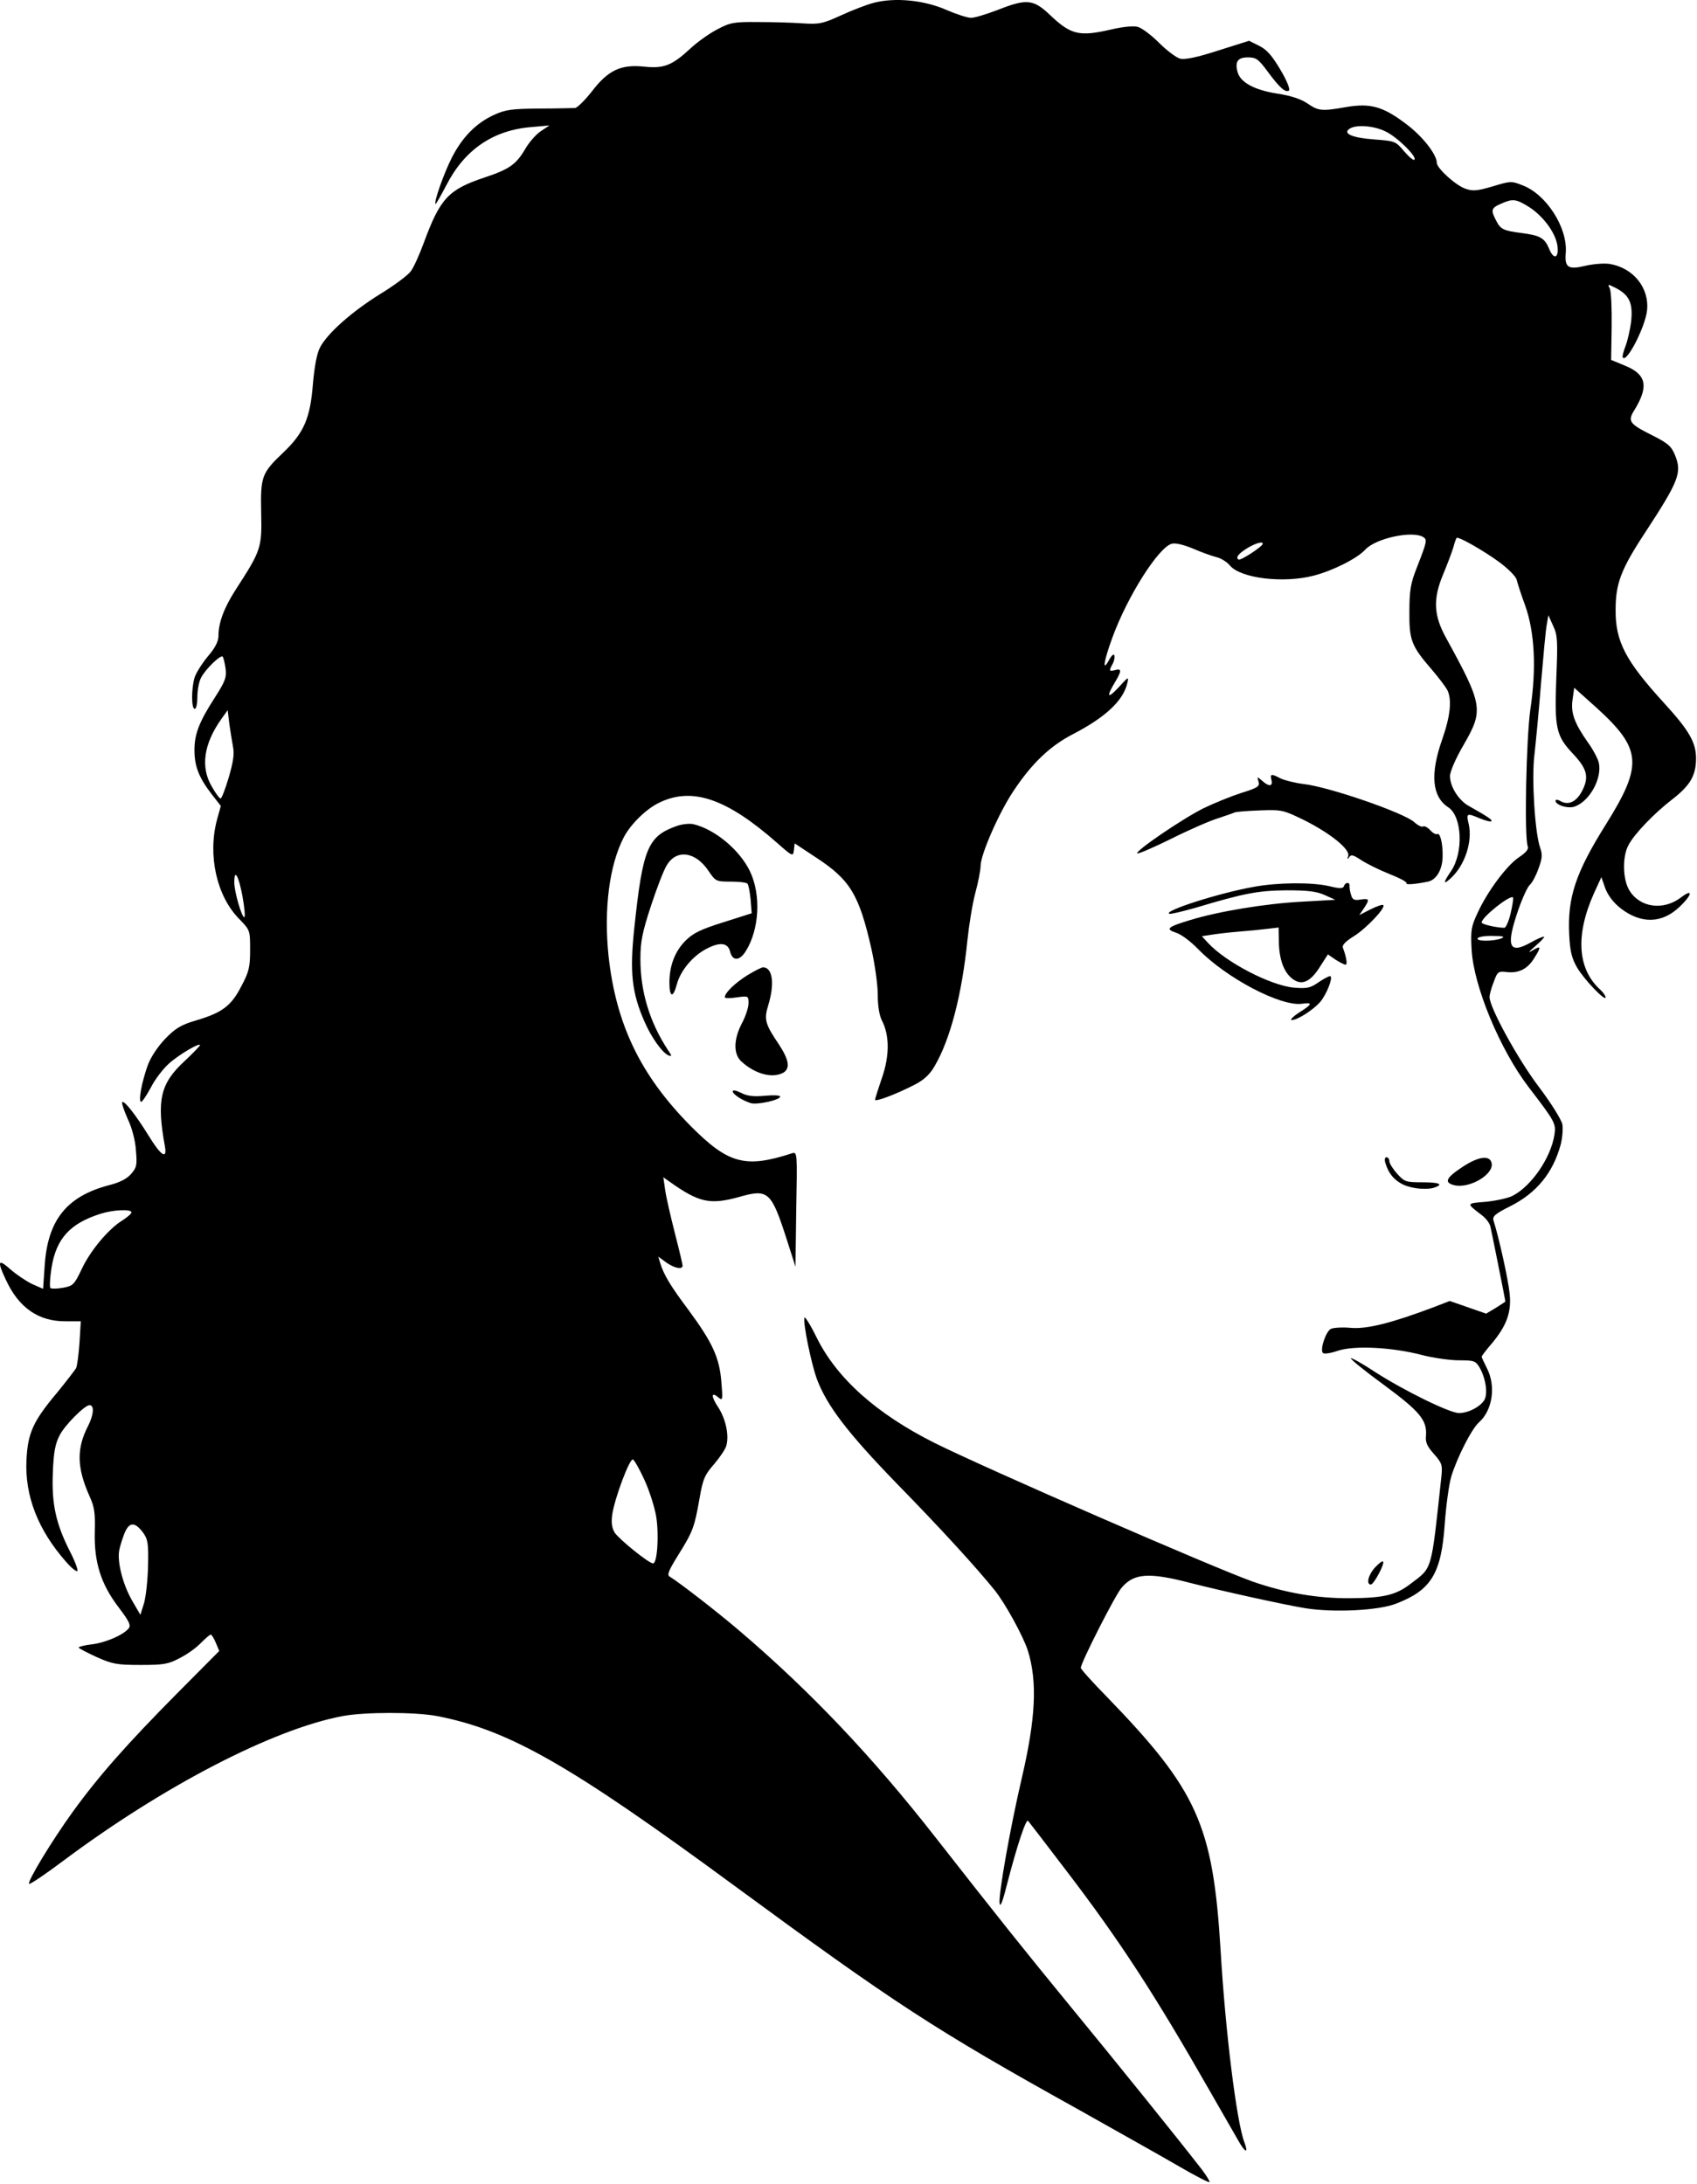 <svg width="858" height="1104" viewBox="0 0 858 1104" fill="none" xmlns="http://www.w3.org/2000/svg">
<path d="M441.785 1.413C438.185 2.347 430.585 5.28 425.118 7.814C416.052 11.947 414.318 12.347 405.785 11.814C400.718 11.414 390.452 11.147 383.118 11.147C370.985 11.014 369.118 11.414 362.585 14.88C358.718 16.88 352.718 21.147 349.252 24.347C339.785 33.147 335.652 34.747 325.652 33.68C313.918 32.48 307.518 35.414 299.252 46.214C295.785 50.614 291.918 54.48 290.718 54.614C289.518 54.614 281.252 54.88 272.452 54.88C258.718 55.014 255.518 55.414 249.785 58.08C240.718 62.214 233.785 69.28 228.452 79.68C224.452 87.547 219.252 102.214 220.185 103.147C220.318 103.414 222.852 99.014 225.652 93.68C234.852 75.68 249.385 65.68 268.985 64.214L277.785 63.414L273.385 66.347C270.985 67.947 267.518 71.947 265.652 75.147C260.985 83.147 257.518 85.547 245.118 89.68C226.718 95.814 222.585 100.214 214.318 122.614C212.185 128.48 209.252 135.014 207.785 137.014C206.318 139.147 199.252 144.347 192.052 148.747C177.918 157.547 165.518 168.48 161.785 175.68C160.185 178.747 158.985 185.28 158.185 194.347C156.852 211.414 153.652 218.88 143.118 228.88C132.318 239.147 131.652 240.88 132.052 259.28C132.452 276.88 132.052 278.214 119.252 297.947C113.252 307.28 110.452 314.747 110.452 321.547C110.452 324.214 108.718 327.68 104.985 331.947C102.052 335.547 98.985 340.347 98.318 342.747C96.718 348.347 96.718 358.347 98.452 358.347C99.252 358.347 99.785 355.68 99.785 352.347C99.785 348.88 100.585 344.614 101.652 342.614C103.918 338.214 111.518 330.88 112.585 331.947C112.985 332.48 113.652 335.147 114.052 337.947C114.585 342.48 113.918 344.347 108.718 352.48C100.718 364.88 98.318 371.014 98.318 379.147C98.318 387.28 100.452 392.88 106.852 401.28L111.652 407.414L109.652 414.614C104.985 432.48 109.518 453.014 120.985 464.614C126.452 470.214 126.452 470.347 126.452 480.214C126.452 488.747 125.918 491.28 122.052 498.48C116.985 508.48 112.318 511.947 99.252 515.814C91.518 518.08 88.718 519.814 83.652 525.014C79.918 528.88 76.318 534.214 74.718 538.48C71.652 547.014 69.785 557.014 71.385 557.014C71.918 557.014 74.185 553.68 76.318 549.68C78.318 545.68 82.452 540.347 85.252 537.814C90.185 533.28 101.118 526.88 101.118 528.347C101.118 528.747 97.518 532.48 93.252 536.48C80.985 547.814 79.118 556.214 83.385 579.547C84.585 586.347 81.385 584.347 75.118 574.08C68.585 563.547 62.852 556.214 61.785 557.147C61.385 557.547 62.718 561.414 64.585 565.68C66.718 570.08 68.452 576.747 68.718 581.547C69.385 588.88 69.118 590.214 66.318 593.414C64.185 595.947 60.452 597.814 55.118 599.147C33.785 604.747 24.052 616.747 22.585 639.947L21.785 651.547L16.318 649.147C13.252 647.68 8.318 644.347 5.252 641.68C-1.015 636.08 -1.548 637.414 2.985 647.014C9.518 661.147 19.518 668.08 33.252 667.947H40.852L40.185 678.88C39.785 684.747 38.985 690.614 38.452 691.68C37.785 692.747 33.518 698.347 28.718 704.214C16.718 718.48 14.052 724.48 13.385 737.947C12.452 756.214 19.252 773.547 33.518 789.68C36.052 792.614 38.585 794.614 39.118 794.214C39.518 793.68 37.918 789.147 35.252 784.08C28.185 770.08 26.052 760.08 26.718 744.347C27.118 734.08 27.918 729.814 30.185 725.547C32.718 720.48 42.852 710.347 45.252 710.347C47.785 710.347 47.385 715.147 44.585 720.747C38.585 732.347 38.852 741.947 45.252 756.347C47.785 761.814 48.185 765.014 47.918 774.347C47.518 789.68 50.985 800.747 59.918 812.48C65.385 819.68 66.318 821.68 64.985 823.28C62.185 826.614 53.252 830.48 46.318 831.28C42.718 831.68 39.785 832.48 39.785 832.88C39.785 833.28 43.918 835.414 48.852 837.68C56.852 841.28 59.252 841.68 71.118 841.68C82.985 841.68 85.118 841.28 91.118 838.08C94.852 836.214 99.518 832.747 101.652 830.48C103.918 828.214 106.052 826.347 106.585 826.347C106.985 826.347 108.185 828.214 109.118 830.48L110.852 834.614L89.518 856.08C63.918 881.947 49.785 897.947 36.585 916.214C26.185 930.614 13.652 951.28 14.718 952.347C15.118 952.747 22.852 947.547 31.918 940.747C82.585 902.88 137.918 874.214 173.118 867.547C184.318 865.414 210.052 865.414 221.118 867.547C257.385 874.614 288.052 892.08 371.118 953.147C452.452 1012.88 472.185 1025.81 545.118 1066.35C565.252 1077.68 588.318 1090.61 596.318 1095.28C604.318 1099.95 611.118 1103.41 611.518 1103.15C611.785 1102.75 610.052 1099.95 607.652 1096.75C595.785 1081.41 563.385 1041.28 541.785 1015.01C518.052 986.08 504.852 969.547 473.118 929.014C441.118 888.08 409.785 855.014 373.785 824.347C362.585 814.747 342.852 799.547 338.585 797.014C337.118 796.214 338.052 793.947 342.852 786.214C350.452 774.08 351.118 771.947 353.652 757.68C355.385 747.547 356.318 745.547 361.118 740.08C364.052 736.614 366.852 732.48 367.252 730.747C368.718 725.414 366.852 717.147 363.118 711.414C359.385 705.814 359.518 703.28 363.252 706.48C365.385 708.214 365.518 707.68 364.718 698.614C363.785 686.347 360.185 678.614 348.185 662.347C338.718 649.68 335.652 644.48 333.785 638.48L332.852 635.28L336.852 638.214C340.985 641.147 345.118 641.947 345.118 639.814C345.118 639.147 343.385 631.814 341.252 623.547C339.118 615.147 336.852 605.414 336.318 601.68L335.385 595.147L338.585 597.414C353.385 607.947 358.985 609.147 373.518 605.147C388.452 600.88 389.918 602.08 397.918 627.014L402.185 640.347L402.585 611.28C403.118 582.747 403.118 582.214 400.452 583.014C376.718 590.747 368.185 588.347 349.118 569.147C323.785 543.547 311.385 517.68 307.652 483.014C305.252 459.547 308.052 437.414 315.385 423.28C318.852 416.614 326.985 408.614 333.785 405.547C350.185 397.814 367.518 403.814 392.718 425.947C400.718 433.014 400.985 433.147 401.385 429.814L401.785 426.347L412.052 433.147C429.785 444.614 434.318 452.08 440.585 479.68C442.318 487.414 443.785 497.814 443.785 502.747C443.785 508.48 444.585 513.414 445.918 515.947C449.785 523.414 449.785 533.814 445.918 544.88C444.052 550.347 442.452 555.28 442.452 555.947C442.452 557.147 452.852 553.28 462.452 548.347C467.118 545.947 470.052 543.28 472.585 538.88C480.452 525.414 486.318 502.88 489.118 475.414C489.918 467.68 491.652 456.88 493.118 451.414C494.585 446.08 495.785 439.814 495.785 437.68C495.918 431.68 505.118 410.747 512.452 399.814C521.652 385.947 530.852 377.147 542.452 371.147C558.718 362.747 567.785 354.347 569.918 345.547C570.852 341.814 570.585 341.947 565.385 347.68C559.785 353.68 559.252 352.214 564.052 344.347C567.118 339.147 567.118 337.814 563.785 338.747C560.718 339.547 560.585 339.147 562.585 335.547C563.385 334.08 563.652 332.214 563.385 331.28C563.118 330.347 561.918 331.414 560.718 333.68C557.118 340.214 558.052 334.214 562.452 322.214C570.052 301.414 585.785 276.614 592.452 274.88C594.318 274.347 598.585 275.414 603.385 277.414C607.652 279.28 612.985 281.147 615.118 281.68C617.385 282.214 620.318 284.08 621.785 285.814C627.118 292.347 648.718 295.014 664.185 291.014C673.918 288.48 686.185 282.347 690.318 277.814C695.652 272.08 714.185 268.08 719.652 271.547C721.652 272.88 721.518 273.68 716.318 287.014C713.252 294.747 712.585 298.48 712.585 309.014C712.452 323.547 713.518 326.48 723.785 338.347C727.252 342.347 730.718 347.014 731.652 348.614C734.185 353.414 733.385 361.814 729.118 373.947C722.985 391.414 724.052 402.747 732.185 408.08C739.252 412.614 740.052 430.88 733.652 440.347C729.652 446.214 729.518 447.547 733.252 444.214C740.585 437.68 744.585 425.547 742.585 416.614C741.252 411.014 741.518 410.88 748.452 413.814C751.118 414.88 753.652 415.547 754.052 415.147C754.718 414.48 751.785 412.614 742.585 407.414C737.518 404.614 733.118 397.68 733.118 392.347C733.118 390.08 735.918 383.547 740.052 376.48C750.185 358.88 749.785 356.48 730.985 322.214C724.852 311.014 724.452 302.747 729.652 290.347C731.652 285.547 733.918 279.547 734.718 277.014C735.385 274.48 736.185 272.214 736.452 271.947C737.252 271.014 750.052 278.347 757.918 284.08C762.585 287.547 766.452 291.414 766.852 293.147C767.252 294.88 769.118 300.747 771.118 306.08C775.918 319.547 776.852 337.68 773.785 358.347C771.652 373.147 770.585 423.147 772.452 427.947C772.985 429.28 771.385 431.147 767.918 433.414C761.785 437.547 751.918 450.747 746.985 461.68C743.785 468.48 743.518 470.48 744.052 480.214C745.118 498.614 758.318 530.48 772.852 549.547C786.452 567.28 786.718 567.947 785.918 573.68C784.052 585.414 774.318 599.547 764.852 604.48C762.585 605.68 756.452 607.014 751.252 607.547C741.118 608.347 741.252 608.214 749.252 614.347C751.252 615.814 753.118 618.347 753.518 619.947C754.185 622.747 761.118 657.414 761.118 657.947C761.118 658.08 758.985 659.414 756.318 661.147L751.385 664.08L732.985 657.68L724.718 660.88C703.785 668.747 691.385 671.947 683.118 671.28C678.852 670.88 674.185 671.147 672.852 671.814C670.318 673.147 667.252 682.347 668.852 683.947C669.518 684.614 672.852 684.08 676.318 682.88C684.585 680.08 703.785 681.014 718.985 685.014C724.718 686.48 733.118 687.68 737.652 687.68C745.252 687.68 746.052 687.947 748.052 691.28C751.118 696.614 752.318 704.214 750.585 707.547C748.718 711.014 742.452 714.347 737.652 714.347C732.985 714.347 709.918 703.014 695.385 693.68C688.985 689.414 683.385 686.347 682.985 686.614C682.585 687.014 690.185 693.147 699.652 700.08C717.918 713.547 721.518 717.947 720.985 725.68C720.585 729.014 721.518 731.147 724.985 735.014C729.118 739.68 729.385 740.614 728.718 746.88C723.518 795.014 724.318 792.214 713.252 800.614C705.785 806.347 699.785 807.814 682.718 807.947C666.052 808.08 649.918 805.28 633.385 799.547C613.518 792.48 499.252 742.747 472.452 729.414C443.252 714.747 423.118 696.88 412.852 676.08C409.785 669.814 406.985 665.414 406.718 666.08C405.918 668.747 410.185 689.547 413.118 697.414C418.185 710.747 428.585 724.347 452.985 749.547C476.585 773.68 493.652 792.48 502.718 803.68C508.185 810.347 517.385 827.28 519.652 834.347C524.585 850.08 523.652 868.747 516.585 899.014C510.852 923.547 504.852 957.28 505.385 962.08C505.652 964.48 506.852 961.68 508.852 953.68C514.185 933.014 518.718 919.414 519.785 920.48C520.318 921.147 529.118 932.48 539.118 945.68C566.052 980.88 584.052 1008.61 611.652 1057.01C617.785 1067.68 624.185 1078.88 626.052 1082.08C629.652 1088.48 631.385 1088.88 629.118 1082.88C625.252 1072.75 619.518 1026.88 617.118 985.68C613.252 922.48 605.385 905.014 559.518 857.68C552.318 850.347 546.452 843.814 546.452 843.147C546.452 840.614 563.652 806.747 566.985 802.747C573.252 795.28 580.852 794.747 601.785 800.214C617.918 804.347 650.052 811.414 660.052 813.014C674.318 815.28 697.118 814.214 706.052 810.614C723.652 803.814 728.718 795.414 730.452 770.48C731.118 761.28 732.585 750.347 733.785 746.347C736.852 736.48 744.052 722.347 747.785 719.014C754.585 713.014 756.452 700.747 751.785 691.68C750.318 688.747 749.118 686.214 749.118 685.814C749.118 685.547 751.252 682.614 754.052 679.414C761.785 670.214 764.318 663.28 763.252 653.814C762.585 647.014 757.918 625.814 755.118 617.014C754.452 614.88 756.052 613.547 763.518 609.814C776.852 603.147 785.252 592.88 789.118 578.48C789.918 575.28 790.318 570.747 789.918 568.347C789.385 565.947 784.185 557.547 777.918 549.28C767.252 535.147 753.118 509.28 753.118 504.08C753.118 502.747 754.052 499.28 755.252 496.347C757.118 491.147 757.518 490.88 761.918 491.414C767.918 492.08 772.452 489.814 775.785 484.214C779.385 478.614 779.118 477.814 774.852 480.48C772.318 481.947 772.852 481.28 776.185 478.347C778.985 475.947 780.985 473.814 780.718 473.547C780.452 473.28 777.385 474.48 773.918 476.48C762.852 482.614 761.252 478.48 767.652 459.947C769.785 453.814 772.452 448.08 773.518 447.28C774.585 446.347 776.585 442.747 777.785 439.28C779.785 433.947 779.918 432.08 778.718 428.614C776.052 421.28 774.318 393.414 775.785 381.68C776.452 375.814 778.052 359.547 779.118 345.68C780.318 331.68 781.518 318.214 782.052 315.68L782.852 311.014L785.252 316.347C787.518 321.147 787.652 323.947 786.852 343.014C785.918 368.08 786.718 371.947 795.252 381.014C802.318 388.48 803.385 392.614 800.318 399.014C797.518 405.014 793.385 407.28 789.252 405.147C787.785 404.214 786.452 404.08 786.452 404.747C786.452 407.014 792.985 409.014 796.318 407.68C803.918 404.88 810.185 393.147 808.318 385.414C807.785 383.414 805.385 378.747 802.718 375.147C795.918 365.414 794.052 360.214 795.118 353.414L795.918 347.68L807.385 357.947C830.185 378.747 830.718 386.747 811.785 417.014C796.585 441.28 792.452 453.814 793.385 472.48C793.785 481.014 794.718 484.48 797.385 489.147C801.118 495.414 811.785 506.48 811.785 504.214C811.785 503.414 810.585 501.68 809.118 500.347C797.518 489.814 796.452 472.747 805.918 451.547L809.652 443.414L811.652 449.147C813.118 452.88 815.785 456.347 819.518 459.28C829.785 467.147 840.318 466.88 849.118 458.48C855.652 452.347 856.185 448.88 849.918 453.68C840.985 460.48 829.118 458.88 823.785 450.08C820.452 444.614 820.185 433.28 823.252 427.414C826.185 421.68 836.185 411.28 845.518 404.08C854.452 397.147 857.385 392.214 857.518 383.814C857.652 375.414 854.052 369.28 841.118 355.147C821.785 333.947 816.718 324.214 816.852 308.214C816.852 295.014 819.518 287.814 831.918 269.014C848.718 243.28 850.452 239.014 846.985 230.347C845.118 225.68 843.518 224.214 835.918 220.347C823.652 214.214 822.718 213.014 826.452 207.147C833.652 195.28 832.452 189.28 821.652 184.88L814.585 181.947L814.852 165.147C814.985 155.947 814.585 147.28 813.918 145.814C812.718 143.547 812.852 143.547 816.852 145.547C823.785 149.147 825.652 153.147 824.718 162.347C824.185 166.747 822.852 172.48 821.785 175.147C820.718 177.947 820.052 180.48 820.585 180.88C822.718 183.014 831.652 165.547 832.718 157.147C834.052 145.68 825.918 135.414 813.785 133.414C811.118 133.014 805.652 133.414 801.652 134.347C792.852 136.48 790.985 135.28 791.652 127.68C792.585 115.014 781.785 98.214 769.785 93.68C764.185 91.414 763.518 91.547 754.718 94.214C746.985 96.48 744.718 96.747 740.985 95.414C736.052 93.814 726.452 85.014 726.452 82.347C726.452 78.08 719.118 68.747 710.852 62.614C699.252 53.814 692.852 52.08 680.852 54.08C668.185 56.347 666.585 56.08 661.118 52.347C657.785 50.08 652.718 48.347 645.518 47.28C633.918 45.414 626.985 41.547 625.652 36.214C624.318 31.014 625.918 29.014 630.985 29.014C635.118 29.014 636.318 29.947 640.852 36.08C646.985 44.347 649.785 46.88 651.652 45.814C652.452 45.28 650.718 40.88 647.385 35.28C643.118 28.08 640.452 25.014 636.585 23.147L631.518 20.614L615.918 25.547C605.252 29.014 599.252 30.214 596.718 29.68C594.718 29.147 589.918 25.547 586.052 21.68C582.052 17.68 577.252 14.08 575.118 13.547C572.985 13.014 567.518 13.547 561.918 14.88C545.652 18.614 541.518 17.68 530.852 7.547C522.452 -0.453 518.985 -0.72 504.452 5.013C498.852 7.147 492.852 9.014 490.985 9.014C489.118 9.014 483.385 7.147 478.185 4.88C467.118 0.08 452.585 -1.387 441.785 1.413ZM700.585 66.48C706.452 69.28 716.585 79.28 715.118 80.747C714.718 81.28 712.318 79.28 709.918 76.48C705.652 71.414 705.385 71.28 694.718 70.48C683.518 69.68 678.585 67.414 682.452 65.014C685.785 62.88 694.718 63.547 700.585 66.48ZM773.252 104.747C780.185 109.28 786.318 117.414 787.385 123.947C788.318 130.48 785.652 131.68 783.252 125.814C780.985 120.347 778.718 119.014 769.385 117.814C760.052 116.614 758.718 115.947 756.452 111.547C753.652 106.214 753.918 105.147 758.852 103.014C764.852 100.347 766.452 100.48 773.252 104.747ZM638.452 274.88C638.452 276.214 627.252 283.547 626.185 282.88C624.585 281.814 626.185 279.814 630.985 276.88C634.852 274.614 638.452 273.547 638.452 274.88ZM117.785 377.414C118.585 381.147 117.918 385.147 115.652 393.014C113.918 398.88 112.052 403.68 111.518 403.68C110.985 403.68 108.985 401.014 107.118 397.68C101.252 387.814 102.985 375.947 112.052 363.28L115.118 359.014L115.918 365.68C116.452 369.28 117.252 374.614 117.785 377.414ZM122.585 453.014C123.652 458.88 124.052 463.68 123.518 463.68C122.185 463.68 118.452 450.747 118.452 446.08C118.452 438.88 120.585 442.48 122.585 453.014ZM763.785 461.68C762.852 465.68 761.385 469.014 760.585 469.014C756.718 469.014 749.118 467.28 749.118 466.347C749.118 463.68 763.518 452.214 764.985 453.68C765.252 454.08 764.718 457.68 763.785 461.68ZM759.118 474.347C755.252 475.947 746.052 475.947 747.118 474.347C747.518 473.547 751.118 473.014 754.852 473.147C759.918 473.147 761.118 473.547 759.118 474.347ZM66.452 612.88C66.452 613.547 64.318 615.414 61.785 617.014C54.852 621.28 45.652 632.214 41.252 641.68C37.518 649.547 36.852 650.08 31.785 651.014C28.718 651.547 25.918 651.547 25.518 651.147C24.985 650.747 25.252 646.08 26.052 640.88C28.452 626.08 35.385 618.48 50.985 613.547C57.385 611.547 66.452 611.147 66.452 612.88ZM325.918 748.347C328.318 753.547 330.985 761.947 331.785 766.747C333.252 776.08 332.318 790.347 330.185 790.347C328.052 790.347 313.252 778.347 310.852 774.88C309.385 772.48 308.985 769.947 309.518 765.814C310.718 757.414 318.452 736.88 320.052 737.814C320.852 738.347 323.518 743.014 325.918 748.347ZM72.318 774.747C74.718 778.08 75.118 780.214 74.852 791.414C74.718 798.48 73.785 807.014 72.852 810.347L70.985 816.347L66.718 809.014C62.052 800.88 59.118 789.28 60.318 783.547C60.718 781.547 61.918 777.68 62.985 775.014C65.385 769.28 68.185 769.28 72.318 774.747Z" fill="black"/>
<path d="M642.852 394.347C643.652 397.68 641.518 397.814 638.052 394.614C635.518 392.48 635.518 392.48 636.318 395.147C636.985 397.547 636.052 398.214 627.518 400.88C622.185 402.614 613.652 406.08 608.452 408.614C597.785 413.947 573.918 430.214 574.985 431.414C575.385 431.814 583.118 428.48 592.052 424.08C601.118 419.547 611.785 414.88 615.785 413.68C619.785 412.347 623.652 411.014 624.185 410.747C624.852 410.347 630.452 409.947 636.852 409.68C648.185 409.28 648.718 409.414 659.652 414.747C672.852 421.414 682.718 429.414 681.652 432.747C680.985 434.48 681.252 434.614 682.185 433.28C683.118 431.814 684.318 432.214 688.318 434.88C690.985 436.614 697.385 439.814 702.452 441.814C707.518 443.814 711.385 445.814 711.118 446.48C710.452 447.414 715.652 447.014 722.052 445.68C726.318 444.747 729.385 439.414 729.385 432.747C729.518 426.214 728.052 420.614 726.585 421.68C725.918 421.947 724.452 421.147 723.118 419.68C721.785 418.214 720.185 417.414 719.518 417.814C718.852 418.214 716.852 417.28 715.118 415.68C710.185 411.014 672.052 397.814 659.118 396.347C654.718 395.814 649.518 394.48 647.518 393.547C642.718 391.014 642.052 391.147 642.852 394.347Z" fill="black"/>
<path d="M342.185 417.547C327.518 422.747 324.985 428.747 320.718 469.014C318.318 491.414 319.385 501.814 325.918 516.614C329.385 524.614 334.985 532.347 338.052 533.547C339.785 534.214 339.785 533.814 337.652 530.747C328.452 516.614 323.785 501.414 323.785 484.747C323.785 476.08 324.718 471.414 329.118 457.947C332.052 449.014 335.652 439.68 337.118 437.414C342.052 429.147 351.652 430.48 358.185 440.214C361.785 445.547 362.052 445.68 369.385 445.68C373.518 445.68 377.385 446.08 377.918 446.747C378.452 447.28 379.118 450.88 379.518 454.747L380.052 461.68L365.785 466.214C354.318 469.814 350.452 471.68 346.585 475.547C341.252 480.88 338.452 488.214 338.452 496.747C338.452 504.214 340.318 504.747 342.185 497.68C344.052 490.614 350.318 483.147 357.385 479.547C364.052 476.08 368.052 476.614 369.118 481.014C370.318 485.947 373.918 485.947 377.118 480.747C383.918 469.814 384.852 452.48 379.252 440.614C374.052 429.68 361.385 419.147 350.452 416.614C348.585 416.214 344.852 416.614 342.185 417.547Z" fill="black"/>
<path d="M633.785 448.347C616.452 451.414 587.652 460.614 591.252 461.947C591.918 462.214 597.918 460.747 604.585 458.88C628.985 451.547 636.185 450.214 650.452 450.08C661.252 450.08 665.652 450.614 669.785 452.48L675.118 454.88L658.452 455.814C640.052 456.747 615.918 460.747 601.652 465.147C590.185 468.614 588.985 469.68 594.718 471.547C597.252 472.347 602.185 476.08 605.785 479.814C620.052 494.48 647.652 509.014 658.452 507.414C663.918 506.614 663.518 507.68 656.718 511.947C653.652 513.947 652.052 515.68 653.118 515.68C655.918 515.68 663.918 510.614 667.518 506.48C670.585 502.88 673.918 494.614 672.718 493.547C672.452 493.147 669.785 494.48 666.985 496.347C662.452 499.547 660.852 499.814 654.185 499.28C642.452 498.214 619.785 486.48 610.718 476.614L607.652 473.28L612.052 472.614C614.452 472.214 620.718 471.414 625.785 471.014C630.985 470.614 637.652 469.947 640.852 469.547L646.452 468.88L646.585 475.947C646.718 485.014 649.118 491.547 653.518 494.88C658.185 498.347 662.585 496.48 667.518 488.48L671.385 482.48L675.252 485.147C677.385 486.48 679.652 487.68 680.318 487.68C681.385 487.68 680.718 483.814 678.985 479.147C678.452 477.814 680.185 475.947 684.718 473.147C690.985 469.147 700.718 458.88 699.385 457.547C698.985 457.147 696.185 458.08 692.985 459.68L687.252 462.614L689.518 459.28C692.585 454.614 692.452 454.08 687.918 454.747C684.852 455.28 683.785 454.88 683.118 452.48C682.585 451.014 682.318 448.88 682.318 447.947C682.585 445.814 680.185 445.814 679.518 447.947C678.985 449.28 677.385 449.28 671.918 447.947C663.118 445.947 645.918 446.08 633.785 448.347Z" fill="black"/>
<path d="M377.652 493.147C371.385 497.147 366.585 501.814 366.452 504.08C366.452 504.747 369.118 504.747 372.452 504.214C378.318 503.414 378.452 503.414 378.452 507.147C378.452 509.28 376.985 513.814 375.118 517.28C370.852 525.414 370.718 532.88 374.852 536.614C381.652 542.88 390.318 545.28 395.918 542.347C399.652 540.214 398.985 535.814 393.785 527.947C386.852 517.68 386.185 515.414 388.452 508.08C391.785 497.147 390.585 489.014 385.785 489.014C384.985 489.014 381.385 490.88 377.652 493.147Z" fill="black"/>
<path d="M370.452 551.68C370.452 553.147 375.252 556.347 379.652 557.68C382.852 558.614 394.452 556.08 394.452 554.347C394.452 553.68 390.985 553.547 386.718 553.947C380.985 554.48 377.785 554.08 374.718 552.48C372.318 551.28 370.452 550.88 370.452 551.68Z" fill="black"/>
<path d="M700.452 587.947C702.052 593.28 704.852 596.614 709.518 598.88C714.185 601.014 721.785 601.68 725.652 600.214C729.918 598.614 727.518 597.68 718.985 597.68C710.718 597.68 710.052 597.414 706.318 593.28C704.185 590.88 702.452 588.08 702.452 587.014C702.452 585.947 701.785 585.014 700.985 585.014C700.185 585.014 699.918 586.214 700.452 587.947Z" fill="black"/>
<path d="M739.385 589.947C731.118 595.414 729.918 597.814 735.252 599.147C742.852 601.014 755.252 593.814 754.185 588.08C753.385 583.814 747.651 584.48 739.385 589.947Z" fill="black"/>
<path d="M695.252 792.347C691.785 796.08 690.585 801.014 693.118 801.014C694.585 801.014 700.318 790.347 699.252 789.414C698.852 789.014 697.118 790.347 695.252 792.347Z" fill="black"/>
</svg>
